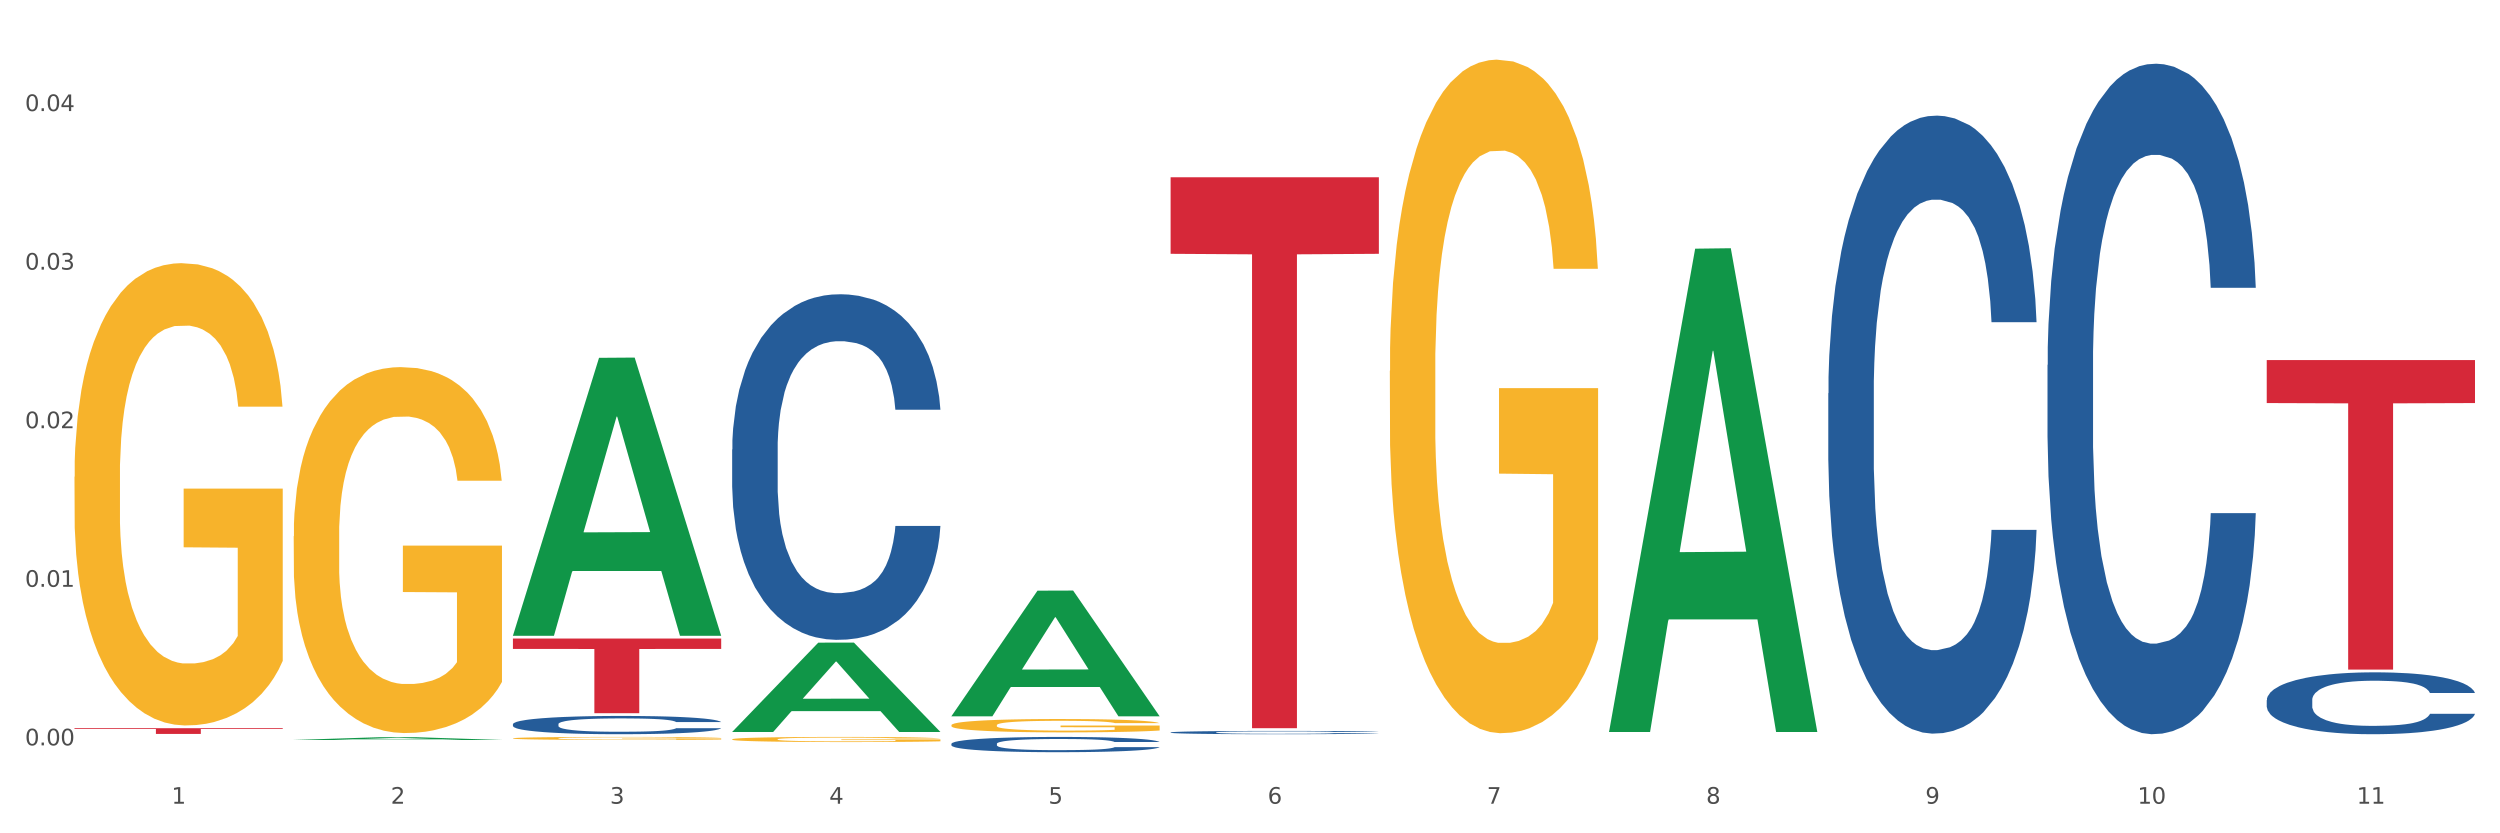 <?xml version="1.0" encoding="utf-8" standalone="no"?>
<!DOCTYPE svg PUBLIC "-//W3C//DTD SVG 1.1//EN"
  "http://www.w3.org/Graphics/SVG/1.1/DTD/svg11.dtd">
<svg xmlns:xlink="http://www.w3.org/1999/xlink" width="1080pt" height="360pt" viewBox="0 0 1080 360" xmlns="http://www.w3.org/2000/svg" version="1.1">
 <rect x="0" y="0" width="1080" height="360" fill="#333333" stroke="none"/>
 <defs>
  <style type="text/css">*{stroke-linejoin: round; stroke-linecap: butt}</style>
 </defs>
 <g id="figure_1">
  <g id="patch_1">
   <path d="M 0 360 
L 1080 360 
L 1080 0 
L 0 0 
z
" style="fill: #ffffff; stroke: #ffffff; stroke-linejoin: miter"/>
  </g>
  <g id="axes_1">
   <g id="matplotlib.axis_1">
    <g id="xtick_1">
     <g id="text_1">
      <!-- 1 -->
      <g style="fill: #4d4d4d" transform="translate(74.106 347.204) scale(0.096 -0.096)">
       <defs>
        <path id="DejaVuSans-31" d="M 794 531 
L 1825 531 
L 1825 4091 
L 703 3866 
L 703 4441 
L 1819 4666 
L 2450 4666 
L 2450 531 
L 3481 531 
L 3481 0 
L 794 0 
L 794 531 
z
" transform="scale(0.016)"/>
       </defs>
       <use xlink:href="#DejaVuSans-31"/>
      </g>
     </g>
    </g>
    <g id="xtick_2">
     <g id="text_2">
      <!-- 2 -->
      <g style="fill: #4d4d4d" transform="translate(168.812 347.204) scale(0.096 -0.096)">
       <defs>
        <path id="DejaVuSans-32" d="M 1228 531 
L 3431 531 
L 3431 0 
L 469 0 
L 469 531 
Q 828 903 1448 1529 
Q 2069 2156 2228 2338 
Q 2531 2678 2651 2914 
Q 2772 3150 2772 3378 
Q 2772 3750 2511 3984 
Q 2250 4219 1831 4219 
Q 1534 4219 1204 4116 
Q 875 4013 500 3803 
L 500 4441 
Q 881 4594 1212 4672 
Q 1544 4750 1819 4750 
Q 2544 4750 2975 4387 
Q 3406 4025 3406 3419 
Q 3406 3131 3298 2873 
Q 3191 2616 2906 2266 
Q 2828 2175 2409 1742 
Q 1991 1309 1228 531 
z
" transform="scale(0.016)"/>
       </defs>
       <use xlink:href="#DejaVuSans-32"/>
      </g>
     </g>
    </g>
    <g id="xtick_3">
     <g id="text_3">
      <!-- 3 -->
      <g style="fill: #4d4d4d" transform="translate(263.517 347.204) scale(0.096 -0.096)">
       <defs>
        <path id="DejaVuSans-33" d="M 2597 2516 
Q 3050 2419 3304 2112 
Q 3559 1806 3559 1356 
Q 3559 666 3084 287 
Q 2609 -91 1734 -91 
Q 1441 -91 1130 -33 
Q 819 25 488 141 
L 488 750 
Q 750 597 1062 519 
Q 1375 441 1716 441 
Q 2309 441 2620 675 
Q 2931 909 2931 1356 
Q 2931 1769 2642 2001 
Q 2353 2234 1838 2234 
L 1294 2234 
L 1294 2753 
L 1863 2753 
Q 2328 2753 2575 2939 
Q 2822 3125 2822 3475 
Q 2822 3834 2567 4026 
Q 2313 4219 1838 4219 
Q 1578 4219 1281 4162 
Q 984 4106 628 3988 
L 628 4550 
Q 988 4650 1302 4700 
Q 1616 4750 1894 4750 
Q 2613 4750 3031 4423 
Q 3450 4097 3450 3541 
Q 3450 3153 3228 2886 
Q 3006 2619 2597 2516 
z
" transform="scale(0.016)"/>
       </defs>
       <use xlink:href="#DejaVuSans-33"/>
      </g>
     </g>
    </g>
    <g id="xtick_4">
     <g id="text_4">
      <!-- 4 -->
      <g style="fill: #4d4d4d" transform="translate(358.223 347.204) scale(0.096 -0.096)">
       <defs>
        <path id="DejaVuSans-34" d="M 2419 4116 
L 825 1625 
L 2419 1625 
L 2419 4116 
z
M 2253 4666 
L 3047 4666 
L 3047 1625 
L 3713 1625 
L 3713 1100 
L 3047 1100 
L 3047 0 
L 2419 0 
L 2419 1100 
L 313 1100 
L 313 1709 
L 2253 4666 
z
" transform="scale(0.016)"/>
       </defs>
       <use xlink:href="#DejaVuSans-34"/>
      </g>
     </g>
    </g>
    <g id="xtick_5">
     <g id="text_5">
      <!-- 5 -->
      <g style="fill: #4d4d4d" transform="translate(452.928 347.204) scale(0.096 -0.096)">
       <defs>
        <path id="DejaVuSans-35" d="M 691 4666 
L 3169 4666 
L 3169 4134 
L 1269 4134 
L 1269 2991 
Q 1406 3038 1543 3061 
Q 1681 3084 1819 3084 
Q 2600 3084 3056 2656 
Q 3513 2228 3513 1497 
Q 3513 744 3044 326 
Q 2575 -91 1722 -91 
Q 1428 -91 1123 -41 
Q 819 9 494 109 
L 494 744 
Q 775 591 1075 516 
Q 1375 441 1709 441 
Q 2250 441 2565 725 
Q 2881 1009 2881 1497 
Q 2881 1984 2565 2268 
Q 2250 2553 1709 2553 
Q 1456 2553 1204 2497 
Q 953 2441 691 2322 
L 691 4666 
z
" transform="scale(0.016)"/>
       </defs>
       <use xlink:href="#DejaVuSans-35"/>
      </g>
     </g>
    </g>
    <g id="xtick_6">
     <g id="text_6">
      <!-- 6 -->
      <g style="fill: #4d4d4d" transform="translate(547.634 347.204) scale(0.096 -0.096)">
       <defs>
        <path id="DejaVuSans-36" d="M 2113 2584 
Q 1688 2584 1439 2293 
Q 1191 2003 1191 1497 
Q 1191 994 1439 701 
Q 1688 409 2113 409 
Q 2538 409 2786 701 
Q 3034 994 3034 1497 
Q 3034 2003 2786 2293 
Q 2538 2584 2113 2584 
z
M 3366 4563 
L 3366 3988 
Q 3128 4100 2886 4159 
Q 2644 4219 2406 4219 
Q 1781 4219 1451 3797 
Q 1122 3375 1075 2522 
Q 1259 2794 1537 2939 
Q 1816 3084 2150 3084 
Q 2853 3084 3261 2657 
Q 3669 2231 3669 1497 
Q 3669 778 3244 343 
Q 2819 -91 2113 -91 
Q 1303 -91 875 529 
Q 447 1150 447 2328 
Q 447 3434 972 4092 
Q 1497 4750 2381 4750 
Q 2619 4750 2861 4703 
Q 3103 4656 3366 4563 
z
" transform="scale(0.016)"/>
       </defs>
       <use xlink:href="#DejaVuSans-36"/>
      </g>
     </g>
    </g>
    <g id="xtick_7">
     <g id="text_7">
      <!-- 7 -->
      <g style="fill: #4d4d4d" transform="translate(642.339 347.204) scale(0.096 -0.096)">
       <defs>
        <path id="DejaVuSans-37" d="M 525 4666 
L 3525 4666 
L 3525 4397 
L 1831 0 
L 1172 0 
L 2766 4134 
L 525 4134 
L 525 4666 
z
" transform="scale(0.016)"/>
       </defs>
       <use xlink:href="#DejaVuSans-37"/>
      </g>
     </g>
    </g>
    <g id="xtick_8">
     <g id="text_8">
      <!-- 8 -->
      <g style="fill: #4d4d4d" transform="translate(737.044 347.204) scale(0.096 -0.096)">
       <defs>
        <path id="DejaVuSans-38" d="M 2034 2216 
Q 1584 2216 1326 1975 
Q 1069 1734 1069 1313 
Q 1069 891 1326 650 
Q 1584 409 2034 409 
Q 2484 409 2743 651 
Q 3003 894 3003 1313 
Q 3003 1734 2745 1975 
Q 2488 2216 2034 2216 
z
M 1403 2484 
Q 997 2584 770 2862 
Q 544 3141 544 3541 
Q 544 4100 942 4425 
Q 1341 4750 2034 4750 
Q 2731 4750 3128 4425 
Q 3525 4100 3525 3541 
Q 3525 3141 3298 2862 
Q 3072 2584 2669 2484 
Q 3125 2378 3379 2068 
Q 3634 1759 3634 1313 
Q 3634 634 3220 271 
Q 2806 -91 2034 -91 
Q 1263 -91 848 271 
Q 434 634 434 1313 
Q 434 1759 690 2068 
Q 947 2378 1403 2484 
z
M 1172 3481 
Q 1172 3119 1398 2916 
Q 1625 2713 2034 2713 
Q 2441 2713 2670 2916 
Q 2900 3119 2900 3481 
Q 2900 3844 2670 4047 
Q 2441 4250 2034 4250 
Q 1625 4250 1398 4047 
Q 1172 3844 1172 3481 
z
" transform="scale(0.016)"/>
       </defs>
       <use xlink:href="#DejaVuSans-38"/>
      </g>
     </g>
    </g>
    <g id="xtick_9">
     <g id="text_9">
      <!-- 9 -->
      <g style="fill: #4d4d4d" transform="translate(831.75 347.204) scale(0.096 -0.096)">
       <defs>
        <path id="DejaVuSans-39" d="M 703 97 
L 703 672 
Q 941 559 1184 500 
Q 1428 441 1663 441 
Q 2288 441 2617 861 
Q 2947 1281 2994 2138 
Q 2813 1869 2534 1725 
Q 2256 1581 1919 1581 
Q 1219 1581 811 2004 
Q 403 2428 403 3163 
Q 403 3881 828 4315 
Q 1253 4750 1959 4750 
Q 2769 4750 3195 4129 
Q 3622 3509 3622 2328 
Q 3622 1225 3098 567 
Q 2575 -91 1691 -91 
Q 1453 -91 1209 -44 
Q 966 3 703 97 
z
M 1959 2075 
Q 2384 2075 2632 2365 
Q 2881 2656 2881 3163 
Q 2881 3666 2632 3958 
Q 2384 4250 1959 4250 
Q 1534 4250 1286 3958 
Q 1038 3666 1038 3163 
Q 1038 2656 1286 2365 
Q 1534 2075 1959 2075 
z
" transform="scale(0.016)"/>
       </defs>
       <use xlink:href="#DejaVuSans-39"/>
      </g>
     </g>
    </g>
    <g id="xtick_10">
     <g id="text_10">
      <!-- 10 -->
      <g style="fill: #4d4d4d" transform="translate(923.401 347.204) scale(0.096 -0.096)">
       <defs>
        <path id="DejaVuSans-30" d="M 2034 4250 
Q 1547 4250 1301 3770 
Q 1056 3291 1056 2328 
Q 1056 1369 1301 889 
Q 1547 409 2034 409 
Q 2525 409 2770 889 
Q 3016 1369 3016 2328 
Q 3016 3291 2770 3770 
Q 2525 4250 2034 4250 
z
M 2034 4750 
Q 2819 4750 3233 4129 
Q 3647 3509 3647 2328 
Q 3647 1150 3233 529 
Q 2819 -91 2034 -91 
Q 1250 -91 836 529 
Q 422 1150 422 2328 
Q 422 3509 836 4129 
Q 1250 4750 2034 4750 
z
" transform="scale(0.016)"/>
       </defs>
       <use xlink:href="#DejaVuSans-31"/>
       <use xlink:href="#DejaVuSans-30" transform="translate(63.623 0)"/>
      </g>
     </g>
    </g>
    <g id="xtick_11">
     <g id="text_11">
      <!-- 11 -->
      <g style="fill: #4d4d4d" transform="translate(1018.107 347.204) scale(0.096 -0.096)">
       <use xlink:href="#DejaVuSans-31"/>
       <use xlink:href="#DejaVuSans-31" transform="translate(63.623 0)"/>
      </g>
     </g>
    </g>
    <g id="xtick_12"/>
    <g id="xtick_13"/>
    <g id="xtick_14"/>
    <g id="xtick_15"/>
    <g id="xtick_16"/>
    <g id="xtick_17"/>
    <g id="xtick_18"/>
    <g id="xtick_19"/>
    <g id="xtick_20"/>
    <g id="xtick_21"/>
   </g>
   <g id="matplotlib.axis_2">
    <g id="ytick_1">
     <g id="text_12">
      <!-- 0.00 -->
      <g style="fill: #4d4d4d" transform="translate(10.8 322) scale(0.096 -0.096)">
       <defs>
        <path id="DejaVuSans-2e" d="M 684 794 
L 1344 794 
L 1344 0 
L 684 0 
L 684 794 
z
" transform="scale(0.016)"/>
       </defs>
       <use xlink:href="#DejaVuSans-30"/>
       <use xlink:href="#DejaVuSans-2e" transform="translate(63.623 0)"/>
       <use xlink:href="#DejaVuSans-30" transform="translate(95.41 0)"/>
       <use xlink:href="#DejaVuSans-30" transform="translate(159.033 0)"/>
      </g>
     </g>
    </g>
    <g id="ytick_2">
     <g id="text_13">
      <!-- 0.01 -->
      <g style="fill: #4d4d4d" transform="translate(10.8 253.496) scale(0.096 -0.096)">
       <use xlink:href="#DejaVuSans-30"/>
       <use xlink:href="#DejaVuSans-2e" transform="translate(63.623 0)"/>
       <use xlink:href="#DejaVuSans-30" transform="translate(95.41 0)"/>
       <use xlink:href="#DejaVuSans-31" transform="translate(159.033 0)"/>
      </g>
     </g>
    </g>
    <g id="ytick_3">
     <g id="text_14">
      <!-- 0.02 -->
      <g style="fill: #4d4d4d" transform="translate(10.8 184.991) scale(0.096 -0.096)">
       <use xlink:href="#DejaVuSans-30"/>
       <use xlink:href="#DejaVuSans-2e" transform="translate(63.623 0)"/>
       <use xlink:href="#DejaVuSans-30" transform="translate(95.41 0)"/>
       <use xlink:href="#DejaVuSans-32" transform="translate(159.033 0)"/>
      </g>
     </g>
    </g>
    <g id="ytick_4">
     <g id="text_15">
      <!-- 0.03 -->
      <g style="fill: #4d4d4d" transform="translate(10.8 116.487) scale(0.096 -0.096)">
       <use xlink:href="#DejaVuSans-30"/>
       <use xlink:href="#DejaVuSans-2e" transform="translate(63.623 0)"/>
       <use xlink:href="#DejaVuSans-30" transform="translate(95.41 0)"/>
       <use xlink:href="#DejaVuSans-33" transform="translate(159.033 0)"/>
      </g>
     </g>
    </g>
    <g id="ytick_5">
     <g id="text_16">
      <!-- 0.04 -->
      <g style="fill: #4d4d4d" transform="translate(10.8 47.982) scale(0.096 -0.096)">
       <use xlink:href="#DejaVuSans-30"/>
       <use xlink:href="#DejaVuSans-2e" transform="translate(63.623 0)"/>
       <use xlink:href="#DejaVuSans-30" transform="translate(95.41 0)"/>
       <use xlink:href="#DejaVuSans-34" transform="translate(159.033 0)"/>
      </g>
     </g>
    </g>
    <g id="ytick_6"/>
    <g id="ytick_7"/>
    <g id="ytick_8"/>
    <g id="ytick_9"/>
   </g>
   <g id="PolyCollection_1">
    <path d="M 126.88 319.664 
L 126.973 319.663 
L 164.074 318.463 
L 179.471 318.462 
L 216.851 319.666 
L 199.042 319.666 
L 190.973 319.386 
L 152.666 319.386 
L 152.387 319.39 
L 144.596 319.666 
L 126.88 319.666 
L 126.88 319.664 
L 157.489 319.219 
L 186.15 319.217 
L 171.958 318.719 
L 171.773 318.717 
L 171.587 318.72 
L 157.396 319.217 
L 157.489 319.219 
L 126.88 319.664 
z
" clip-path="url(#p68c0144bf8)" style="fill: #109648"/>
    <path d="M 221.586 275.844 
L 311.556 275.844 
L 311.556 280.329 
L 276.165 280.359 
L 276.165 308.114 
L 256.764 308.114 
L 256.764 280.359 
L 221.586 280.329 
L 221.586 275.875 
L 221.586 275.844 
z
" clip-path="url(#p68c0144bf8)" style="fill: #d62839"/>
    <path d="M 32.175 314.573 
L 122.145 314.573 
L 122.145 314.919 
L 86.754 314.921 
L 86.754 317.063 
L 67.353 317.063 
L 67.353 314.921 
L 32.175 314.919 
L 32.175 314.575 
L 32.175 314.573 
z
" clip-path="url(#p68c0144bf8)" style="fill: #d62839"/>
    <path d="M 221.586 312.833 
L 221.692 312.826 
L 221.692 312.624 
L 222.011 312.35 
L 223.181 311.845 
L 224.67 311.463 
L 227.222 311.016 
L 228.605 310.828 
L 230.413 310.619 
L 234.135 310.28 
L 238.389 309.992 
L 241.367 309.833 
L 243.6 309.732 
L 248.598 309.552 
L 251.47 309.472 
L 254.447 309.407 
L 257 309.364 
L 261.254 309.314 
L 264.657 309.292 
L 268.592 309.285 
L 271.888 309.292 
L 276.249 309.321 
L 282.63 309.407 
L 285.076 309.458 
L 288.372 309.544 
L 291.775 309.66 
L 294.541 309.775 
L 297.731 309.941 
L 301.028 310.157 
L 304.218 310.431 
L 306.451 310.684 
L 308.259 310.951 
L 309.855 311.275 
L 311.024 311.629 
L 311.556 311.924 
L 292.095 311.924 
L 291.563 311.658 
L 290.499 311.369 
L 289.436 311.174 
L 288.266 311.016 
L 286.458 310.835 
L 284.863 310.72 
L 282.204 310.583 
L 279.758 310.496 
L 277.738 310.446 
L 275.292 310.403 
L 270.081 310.359 
L 266.358 310.359 
L 264.019 310.374 
L 261.147 310.41 
L 258.701 310.46 
L 255.83 310.547 
L 253.597 310.641 
L 251.363 310.763 
L 250.087 310.85 
L 248.173 311.008 
L 246.897 311.138 
L 245.195 311.362 
L 244.238 311.521 
L 242.536 311.932 
L 241.792 312.235 
L 241.473 312.444 
L 241.26 312.675 
L 241.26 313.8 
L 241.898 314.305 
L 242.43 314.521 
L 243.281 314.766 
L 244.876 315.084 
L 247.216 315.394 
L 249.662 315.617 
L 251.682 315.754 
L 253.597 315.855 
L 255.511 315.935 
L 257.851 316.007 
L 259.765 316.05 
L 262.636 316.093 
L 266.039 316.115 
L 268.698 316.115 
L 274.122 316.079 
L 276.568 316.043 
L 278.907 315.992 
L 281.46 315.913 
L 283.48 315.826 
L 284.65 315.761 
L 286.564 315.624 
L 288.053 315.48 
L 289.329 315.314 
L 290.18 315.17 
L 291.137 314.954 
L 291.882 314.708 
L 292.095 314.579 
L 311.556 314.579 
L 311.131 314.838 
L 310.386 315.091 
L 308.897 315.43 
L 307.728 315.624 
L 305.92 315.862 
L 304.005 316.064 
L 301.347 316.288 
L 298.901 316.454 
L 296.348 316.598 
L 293.583 316.728 
L 288.585 316.908 
L 286.777 316.959 
L 282.949 317.045 
L 279.971 317.096 
L 275.611 317.146 
L 271.144 317.175 
L 266.465 317.182 
L 262.317 317.168 
L 257.744 317.125 
L 254.873 317.081 
L 251.682 317.016 
L 247.96 316.915 
L 244.451 316.793 
L 241.154 316.649 
L 238.07 316.483 
L 235.198 316.295 
L 231.476 315.985 
L 228.711 315.682 
L 226.691 315.401 
L 225.308 315.163 
L 223.926 314.86 
L 223.181 314.651 
L 222.011 314.146 
L 221.586 313.677 
L 221.586 312.833 
z
" clip-path="url(#p68c0144bf8)" style="fill: #255c99"/>
    <path d="M 316.291 194.198 
L 316.398 194.062 
L 316.398 190.244 
L 316.717 185.062 
L 317.887 175.518 
L 319.376 168.291 
L 321.928 159.837 
L 323.31 156.292 
L 325.118 152.338 
L 328.84 145.93 
L 333.094 140.475 
L 336.072 137.476 
L 338.305 135.567 
L 343.304 132.158 
L 346.175 130.658 
L 349.153 129.431 
L 351.705 128.613 
L 355.959 127.658 
L 359.362 127.249 
L 363.297 127.113 
L 366.594 127.249 
L 370.954 127.795 
L 377.335 129.431 
L 379.781 130.385 
L 383.078 132.022 
L 386.481 134.203 
L 389.246 136.385 
L 392.436 139.521 
L 395.733 143.612 
L 398.924 148.793 
L 401.157 153.565 
L 402.965 158.61 
L 404.56 164.746 
L 405.73 171.427 
L 406.262 177.018 
L 386.8 177.018 
L 386.268 171.973 
L 385.205 166.519 
L 384.141 162.837 
L 382.971 159.837 
L 381.164 156.429 
L 379.568 154.247 
L 376.91 151.656 
L 374.464 150.02 
L 372.443 149.066 
L 369.997 148.248 
L 364.786 147.429 
L 361.064 147.429 
L 358.724 147.702 
L 355.853 148.384 
L 353.407 149.338 
L 350.535 150.975 
L 348.302 152.747 
L 346.069 155.065 
L 344.793 156.701 
L 342.878 159.701 
L 341.602 162.155 
L 339.901 166.382 
L 338.944 169.382 
L 337.242 177.154 
L 336.498 182.881 
L 336.178 186.835 
L 335.966 191.198 
L 335.966 212.469 
L 336.604 222.014 
L 337.136 226.104 
L 337.986 230.74 
L 339.582 236.739 
L 341.921 242.603 
L 344.367 246.829 
L 346.388 249.42 
L 348.302 251.329 
L 350.216 252.829 
L 352.556 254.192 
L 354.47 255.011 
L 357.342 255.829 
L 360.745 256.238 
L 363.403 256.238 
L 368.827 255.556 
L 371.273 254.874 
L 373.613 253.92 
L 376.165 252.42 
L 378.186 250.784 
L 379.356 249.556 
L 381.27 246.966 
L 382.759 244.239 
L 384.035 241.103 
L 384.886 238.376 
L 385.843 234.285 
L 386.587 229.649 
L 386.8 227.195 
L 406.262 227.195 
L 405.836 232.103 
L 405.092 236.876 
L 403.603 243.284 
L 402.433 246.966 
L 400.625 251.465 
L 398.711 255.283 
L 396.052 259.51 
L 393.606 262.646 
L 391.054 265.373 
L 388.289 267.828 
L 383.291 271.236 
L 381.483 272.191 
L 377.654 273.827 
L 374.676 274.781 
L 370.316 275.736 
L 365.849 276.281 
L 361.17 276.418 
L 357.023 276.145 
L 352.45 275.327 
L 349.578 274.509 
L 346.388 273.282 
L 342.666 271.373 
L 339.156 269.055 
L 335.859 266.328 
L 332.775 263.192 
L 329.904 259.646 
L 326.182 253.783 
L 323.417 248.057 
L 321.396 242.739 
L 320.014 238.239 
L 318.631 232.513 
L 317.887 228.558 
L 316.717 219.014 
L 316.291 210.151 
L 316.291 194.198 
z
" clip-path="url(#p68c0144bf8)" style="fill: #255c99"/>
    <path d="M 410.997 321.317 
L 411.103 321.311 
L 411.103 321.142 
L 411.422 320.913 
L 412.592 320.491 
L 414.081 320.172 
L 416.633 319.799 
L 418.016 319.642 
L 419.824 319.467 
L 423.546 319.184 
L 427.8 318.943 
L 430.778 318.811 
L 433.011 318.726 
L 438.009 318.576 
L 440.881 318.509 
L 443.858 318.455 
L 446.411 318.419 
L 450.665 318.377 
L 454.068 318.359 
L 458.003 318.353 
L 461.299 318.359 
L 465.66 318.383 
L 472.041 318.455 
L 474.487 318.497 
L 477.783 318.57 
L 481.186 318.666 
L 483.951 318.762 
L 487.142 318.901 
L 490.439 319.082 
L 493.629 319.311 
L 495.862 319.521 
L 497.67 319.744 
L 499.266 320.015 
L 500.435 320.311 
L 500.967 320.558 
L 481.505 320.558 
L 480.974 320.335 
L 479.91 320.094 
L 478.847 319.931 
L 477.677 319.799 
L 475.869 319.648 
L 474.274 319.552 
L 471.615 319.437 
L 469.169 319.365 
L 467.149 319.323 
L 464.703 319.286 
L 459.491 319.25 
L 455.769 319.25 
L 453.43 319.262 
L 450.558 319.293 
L 448.112 319.335 
L 445.241 319.407 
L 443.008 319.485 
L 440.774 319.588 
L 439.498 319.66 
L 437.584 319.793 
L 436.308 319.901 
L 434.606 320.088 
L 433.649 320.22 
L 431.947 320.564 
L 431.203 320.817 
L 430.884 320.991 
L 430.671 321.184 
L 430.671 322.124 
L 431.309 322.546 
L 431.841 322.726 
L 432.692 322.931 
L 434.287 323.196 
L 436.627 323.455 
L 439.073 323.642 
L 441.093 323.757 
L 443.008 323.841 
L 444.922 323.907 
L 447.262 323.968 
L 449.176 324.004 
L 452.047 324.04 
L 455.45 324.058 
L 458.109 324.058 
L 463.533 324.028 
L 465.979 323.998 
L 468.318 323.955 
L 470.871 323.889 
L 472.891 323.817 
L 474.061 323.763 
L 475.975 323.648 
L 477.464 323.528 
L 478.74 323.389 
L 479.591 323.269 
L 480.548 323.088 
L 481.293 322.883 
L 481.505 322.775 
L 500.967 322.775 
L 500.542 322.992 
L 499.797 323.202 
L 498.308 323.486 
L 497.139 323.648 
L 495.331 323.847 
L 493.416 324.016 
L 490.758 324.202 
L 488.312 324.341 
L 485.759 324.462 
L 482.994 324.57 
L 477.996 324.721 
L 476.188 324.763 
L 472.36 324.835 
L 469.382 324.877 
L 465.022 324.919 
L 460.555 324.943 
L 455.876 324.95 
L 451.728 324.937 
L 447.155 324.901 
L 444.284 324.865 
L 441.093 324.811 
L 437.371 324.727 
L 433.862 324.624 
L 430.565 324.504 
L 427.481 324.365 
L 424.609 324.208 
L 420.887 323.949 
L 418.122 323.696 
L 416.102 323.461 
L 414.719 323.263 
L 413.337 323.01 
L 412.592 322.835 
L 411.422 322.413 
L 410.997 322.022 
L 410.997 321.317 
z
" clip-path="url(#p68c0144bf8)" style="fill: #255c99"/>
    <path d="M 32.175 205.971 
L 32.281 205.788 
L 32.281 199.222 
L 32.494 193.568 
L 33.556 179.888 
L 35.149 168.579 
L 36.318 162.56 
L 37.486 157.636 
L 38.867 152.711 
L 40.567 147.604 
L 43.647 140.126 
L 45.559 136.295 
L 47.896 132.282 
L 52.145 126.446 
L 55.225 123.163 
L 58.412 120.427 
L 63.617 117.144 
L 67.016 115.684 
L 70.627 114.59 
L 74.983 113.86 
L 78.275 113.678 
L 85.499 114.225 
L 91.659 115.867 
L 94.634 117.144 
L 98.458 119.332 
L 100.476 120.791 
L 103.769 123.71 
L 107.168 127.54 
L 109.505 130.823 
L 113.01 137.025 
L 115.666 143.226 
L 118.109 150.887 
L 119.383 156.176 
L 120.339 161.101 
L 121.189 166.755 
L 122.039 175.693 
L 102.919 175.693 
L 102.175 169.309 
L 101.007 163.29 
L 99.307 157.453 
L 97.82 153.805 
L 95.271 149.245 
L 92.934 146.327 
L 90.491 144.138 
L 87.517 142.314 
L 85.18 141.402 
L 81.887 140.673 
L 75.407 140.855 
L 71.052 142.314 
L 68.078 144.138 
L 66.166 145.78 
L 64.467 147.604 
L 62.555 150.157 
L 60.324 153.988 
L 58.731 157.453 
L 57.137 161.831 
L 55.863 166.208 
L 54.694 171.315 
L 53.738 176.787 
L 52.995 182.442 
L 52.357 189.373 
L 51.826 200.864 
L 51.826 225.852 
L 52.039 231.506 
L 52.57 238.985 
L 53.207 244.639 
L 54.269 251.388 
L 55.225 255.948 
L 57.031 262.514 
L 59.049 267.986 
L 60.643 271.451 
L 62.236 274.37 
L 64.998 278.382 
L 68.078 281.666 
L 70.734 283.672 
L 74.345 285.496 
L 76.788 286.225 
L 78.913 286.59 
L 84.118 286.59 
L 87.835 286.043 
L 91.978 284.766 
L 95.165 283.125 
L 97.82 281.118 
L 100.795 277.835 
L 102.707 274.734 
L 102.707 236.614 
L 79.338 236.431 
L 79.338 211.078 
L 122.145 211.078 
L 122.145 285.496 
L 120.339 289.326 
L 118.321 292.792 
L 116.197 295.893 
L 113.01 299.723 
L 109.186 303.371 
L 105.787 305.924 
L 102.175 308.113 
L 97.927 310.119 
L 92.403 311.943 
L 89.004 312.673 
L 84.755 313.22 
L 79.763 313.403 
L 75.407 313.038 
L 71.159 312.126 
L 66.697 310.484 
L 62.342 308.113 
L 59.049 305.742 
L 55.756 302.824 
L 52.251 298.993 
L 49.489 295.345 
L 47.365 292.062 
L 45.028 287.867 
L 42.479 282.395 
L 40.567 277.47 
L 38.867 272.363 
L 37.061 265.797 
L 35.787 260.143 
L 34.512 253.029 
L 33.768 247.74 
L 32.919 239.532 
L 32.281 228.041 
L 32.175 205.971 
z
" clip-path="url(#p68c0144bf8)" style="fill: #f7b32b"/>
    <path d="M 505.702 76.569 
L 595.673 76.569 
L 595.673 109.646 
L 560.281 109.869 
L 560.281 314.586 
L 540.88 314.586 
L 540.88 109.869 
L 505.702 109.646 
L 505.702 76.792 
L 505.702 76.569 
z
" clip-path="url(#p68c0144bf8)" style="fill: #d62839"/>
    <path d="M 789.819 169.907 
L 789.925 169.663 
L 789.925 162.836 
L 790.244 153.571 
L 791.414 136.503 
L 792.903 123.581 
L 795.455 108.464 
L 796.838 102.124 
L 798.646 95.053 
L 802.368 83.593 
L 806.622 73.84 
L 809.6 68.476 
L 811.833 65.063 
L 816.831 58.967 
L 819.703 56.285 
L 822.68 54.091 
L 825.233 52.628 
L 829.487 50.921 
L 832.89 50.19 
L 836.825 49.946 
L 840.121 50.19 
L 844.482 51.165 
L 850.862 54.091 
L 853.308 55.797 
L 856.605 58.723 
L 860.008 62.625 
L 862.773 66.526 
L 865.964 72.134 
L 869.261 79.448 
L 872.451 88.714 
L 874.684 97.248 
L 876.492 106.269 
L 878.087 117.241 
L 879.257 129.189 
L 879.789 139.185 
L 860.327 139.185 
L 859.796 130.164 
L 858.732 120.411 
L 857.669 113.828 
L 856.499 108.464 
L 854.691 102.368 
L 853.096 98.467 
L 850.437 93.834 
L 847.991 90.908 
L 845.97 89.201 
L 843.524 87.738 
L 838.313 86.276 
L 834.591 86.276 
L 832.252 86.763 
L 829.38 87.982 
L 826.934 89.689 
L 824.063 92.615 
L 821.83 95.785 
L 819.596 99.93 
L 818.32 102.856 
L 816.406 108.22 
L 815.13 112.609 
L 813.428 120.167 
L 812.471 125.531 
L 810.769 139.429 
L 810.025 149.67 
L 809.706 156.741 
L 809.493 164.543 
L 809.493 202.58 
L 810.131 219.648 
L 810.663 226.962 
L 811.514 235.252 
L 813.109 245.981 
L 815.449 256.465 
L 817.895 264.024 
L 819.915 268.656 
L 821.83 272.07 
L 823.744 274.752 
L 826.083 277.19 
L 827.998 278.653 
L 830.869 280.116 
L 834.272 280.847 
L 836.931 280.847 
L 842.355 279.628 
L 844.801 278.409 
L 847.14 276.702 
L 849.693 274.02 
L 851.713 271.094 
L 852.883 268.9 
L 854.797 264.267 
L 856.286 259.391 
L 857.562 253.783 
L 858.413 248.906 
L 859.37 241.592 
L 860.115 233.302 
L 860.327 228.913 
L 879.789 228.913 
L 879.364 237.691 
L 878.619 246.224 
L 877.13 257.684 
L 875.961 264.267 
L 874.153 272.314 
L 872.238 279.141 
L 869.58 286.699 
L 867.134 292.307 
L 864.581 297.184 
L 861.816 301.573 
L 856.818 307.668 
L 855.01 309.375 
L 851.181 312.301 
L 848.204 314.008 
L 843.843 315.714 
L 839.377 316.69 
L 834.698 316.933 
L 830.55 316.446 
L 825.977 314.983 
L 823.106 313.52 
L 819.915 311.325 
L 816.193 307.912 
L 812.684 303.767 
L 809.387 298.89 
L 806.303 293.282 
L 803.431 286.943 
L 799.709 276.459 
L 796.944 266.218 
L 794.924 256.709 
L 793.541 248.663 
L 792.158 238.422 
L 791.414 231.351 
L 790.244 214.283 
L 789.819 198.435 
L 789.819 169.907 
z
" clip-path="url(#p68c0144bf8)" style="fill: #255c99"/>
    <path d="M 979.23 302.459 
L 979.336 302.434 
L 979.336 301.751 
L 979.655 300.823 
L 980.825 299.114 
L 982.314 297.82 
L 984.866 296.306 
L 986.249 295.671 
L 988.057 294.963 
L 991.779 293.815 
L 996.033 292.839 
L 999.01 292.301 
L 1001.244 291.96 
L 1006.242 291.349 
L 1009.114 291.081 
L 1012.091 290.861 
L 1014.644 290.714 
L 1018.898 290.543 
L 1022.301 290.47 
L 1026.236 290.446 
L 1029.532 290.47 
L 1033.893 290.568 
L 1040.273 290.861 
L 1042.719 291.032 
L 1046.016 291.325 
L 1049.419 291.715 
L 1052.184 292.106 
L 1055.375 292.668 
L 1058.672 293.4 
L 1061.862 294.328 
L 1064.095 295.183 
L 1065.903 296.086 
L 1067.498 297.185 
L 1068.668 298.381 
L 1069.2 299.382 
L 1049.738 299.382 
L 1049.207 298.479 
L 1048.143 297.502 
L 1047.08 296.843 
L 1045.91 296.306 
L 1044.102 295.695 
L 1042.507 295.305 
L 1039.848 294.841 
L 1037.402 294.548 
L 1035.381 294.377 
L 1032.935 294.23 
L 1027.724 294.084 
L 1024.002 294.084 
L 1021.663 294.133 
L 1018.791 294.255 
L 1016.345 294.426 
L 1013.474 294.719 
L 1011.24 295.036 
L 1009.007 295.451 
L 1007.731 295.744 
L 1005.817 296.281 
L 1004.541 296.721 
L 1002.839 297.478 
L 1001.882 298.015 
L 1000.18 299.407 
L 999.436 300.432 
L 999.117 301.14 
L 998.904 301.922 
L 998.904 305.731 
L 999.542 307.44 
L 1000.074 308.172 
L 1000.925 309.003 
L 1002.52 310.077 
L 1004.86 311.127 
L 1007.306 311.884 
L 1009.326 312.348 
L 1011.24 312.69 
L 1013.155 312.958 
L 1015.494 313.202 
L 1017.409 313.349 
L 1020.28 313.495 
L 1023.683 313.569 
L 1026.342 313.569 
L 1031.766 313.447 
L 1034.212 313.324 
L 1036.551 313.154 
L 1039.104 312.885 
L 1041.124 312.592 
L 1042.294 312.372 
L 1044.208 311.908 
L 1045.697 311.42 
L 1046.973 310.858 
L 1047.824 310.37 
L 1048.781 309.637 
L 1049.526 308.807 
L 1049.738 308.368 
L 1069.2 308.368 
L 1068.775 309.247 
L 1068.03 310.101 
L 1066.541 311.249 
L 1065.371 311.908 
L 1063.564 312.714 
L 1061.649 313.398 
L 1058.991 314.155 
L 1056.545 314.716 
L 1053.992 315.205 
L 1051.227 315.644 
L 1046.229 316.254 
L 1044.421 316.425 
L 1040.592 316.718 
L 1037.615 316.889 
L 1033.254 317.06 
L 1028.788 317.158 
L 1024.109 317.182 
L 1019.961 317.133 
L 1015.388 316.987 
L 1012.517 316.84 
L 1009.326 316.621 
L 1005.604 316.279 
L 1002.095 315.864 
L 998.798 315.375 
L 995.714 314.814 
L 992.842 314.179 
L 989.12 313.129 
L 986.355 312.104 
L 984.334 311.151 
L 982.952 310.346 
L 981.569 309.32 
L 980.825 308.612 
L 979.655 306.903 
L 979.23 305.316 
L 979.23 302.459 
z
" clip-path="url(#p68c0144bf8)" style="fill: #255c99"/>
    <path d="M 600.408 160.225 
L 600.514 159.959 
L 600.514 150.393 
L 600.727 142.155 
L 601.789 122.224 
L 603.382 105.748 
L 604.551 96.978 
L 605.719 89.803 
L 607.1 82.628 
L 608.799 75.188 
L 611.88 64.292 
L 613.792 58.712 
L 616.129 52.865 
L 620.378 44.361 
L 623.458 39.578 
L 626.645 35.592 
L 631.85 30.809 
L 635.249 28.683 
L 638.86 27.088 
L 643.215 26.025 
L 646.508 25.759 
L 653.731 26.557 
L 659.892 28.948 
L 662.867 30.809 
L 666.691 33.998 
L 668.709 36.123 
L 672.002 40.375 
L 675.401 45.956 
L 677.738 50.739 
L 681.243 59.775 
L 683.899 68.81 
L 686.342 79.971 
L 687.616 87.678 
L 688.572 94.853 
L 689.422 103.091 
L 690.272 116.112 
L 671.152 116.112 
L 670.408 106.811 
L 669.24 98.041 
L 667.54 89.538 
L 666.053 84.223 
L 663.504 77.579 
L 661.167 73.327 
L 658.724 70.139 
L 655.75 67.481 
L 653.413 66.152 
L 650.12 65.089 
L 643.64 65.355 
L 639.285 67.481 
L 636.311 70.139 
L 634.399 72.53 
L 632.699 75.188 
L 630.787 78.908 
L 628.557 84.489 
L 626.963 89.538 
L 625.37 95.916 
L 624.095 102.293 
L 622.927 109.734 
L 621.971 117.706 
L 621.227 125.944 
L 620.59 136.043 
L 620.059 152.784 
L 620.059 189.191 
L 620.271 197.429 
L 620.803 208.325 
L 621.44 216.563 
L 622.502 226.395 
L 623.458 233.039 
L 625.264 242.605 
L 627.282 250.578 
L 628.875 255.627 
L 630.469 259.879 
L 633.231 265.725 
L 636.311 270.508 
L 638.967 273.432 
L 642.578 276.089 
L 645.021 277.152 
L 647.146 277.683 
L 652.351 277.683 
L 656.068 276.886 
L 660.211 275.026 
L 663.398 272.634 
L 666.053 269.711 
L 669.027 264.928 
L 670.939 260.41 
L 670.939 204.87 
L 647.571 204.604 
L 647.571 167.666 
L 690.378 167.666 
L 690.378 276.089 
L 688.572 281.67 
L 686.554 286.719 
L 684.43 291.236 
L 681.243 296.817 
L 677.419 302.132 
L 674.02 305.852 
L 670.408 309.041 
L 666.159 311.964 
L 660.636 314.622 
L 657.237 315.685 
L 652.988 316.482 
L 647.995 316.748 
L 643.64 316.216 
L 639.391 314.887 
L 634.93 312.496 
L 630.575 309.041 
L 627.282 305.586 
L 623.989 301.335 
L 620.484 295.754 
L 617.722 290.439 
L 615.598 285.656 
L 613.261 279.544 
L 610.711 271.571 
L 608.799 264.396 
L 607.1 256.955 
L 605.294 247.389 
L 604.019 239.151 
L 602.745 228.787 
L 602.001 221.08 
L 601.151 209.122 
L 600.514 192.38 
L 600.408 160.225 
z
" clip-path="url(#p68c0144bf8)" style="fill: #f7b32b"/>
    <path d="M 410.997 313.282 
L 411.103 313.277 
L 411.103 313.087 
L 411.316 312.924 
L 412.378 312.529 
L 413.971 312.202 
L 415.14 312.028 
L 416.308 311.885 
L 417.689 311.743 
L 419.388 311.595 
L 422.469 311.379 
L 424.381 311.269 
L 426.718 311.153 
L 430.967 310.984 
L 434.047 310.889 
L 437.234 310.81 
L 442.439 310.715 
L 445.838 310.673 
L 449.449 310.641 
L 453.804 310.62 
L 457.097 310.615 
L 464.32 310.631 
L 470.481 310.678 
L 473.456 310.715 
L 477.28 310.778 
L 479.298 310.821 
L 482.591 310.905 
L 485.99 311.016 
L 488.327 311.11 
L 491.832 311.29 
L 494.488 311.469 
L 496.931 311.69 
L 498.205 311.843 
L 499.161 311.986 
L 500.011 312.149 
L 500.861 312.407 
L 481.741 312.407 
L 480.997 312.223 
L 479.829 312.049 
L 478.129 311.88 
L 476.642 311.775 
L 474.093 311.643 
L 471.756 311.559 
L 469.313 311.495 
L 466.339 311.443 
L 464.002 311.416 
L 460.709 311.395 
L 454.229 311.4 
L 449.874 311.443 
L 446.9 311.495 
L 444.988 311.543 
L 443.288 311.595 
L 441.376 311.669 
L 439.146 311.78 
L 437.552 311.88 
L 435.959 312.007 
L 434.684 312.133 
L 433.516 312.281 
L 432.56 312.439 
L 431.816 312.602 
L 431.179 312.803 
L 430.648 313.135 
L 430.648 313.857 
L 430.86 314.02 
L 431.392 314.237 
L 432.029 314.4 
L 433.091 314.595 
L 434.047 314.727 
L 435.853 314.917 
L 437.871 315.075 
L 439.464 315.175 
L 441.058 315.259 
L 443.82 315.375 
L 446.9 315.47 
L 449.556 315.528 
L 453.167 315.581 
L 455.61 315.602 
L 457.735 315.612 
L 462.94 315.612 
L 466.657 315.597 
L 470.8 315.56 
L 473.987 315.512 
L 476.642 315.454 
L 479.616 315.359 
L 481.528 315.27 
L 481.528 314.168 
L 458.16 314.163 
L 458.16 313.43 
L 500.967 313.43 
L 500.967 315.581 
L 499.161 315.692 
L 497.143 315.792 
L 495.019 315.881 
L 491.832 315.992 
L 488.008 316.097 
L 484.609 316.171 
L 480.997 316.235 
L 476.748 316.292 
L 471.225 316.345 
L 467.826 316.366 
L 463.577 316.382 
L 458.584 316.387 
L 454.229 316.377 
L 449.98 316.35 
L 445.519 316.303 
L 441.164 316.235 
L 437.871 316.166 
L 434.578 316.082 
L 431.073 315.971 
L 428.311 315.865 
L 426.187 315.771 
L 423.85 315.649 
L 421.3 315.491 
L 419.388 315.349 
L 417.689 315.201 
L 415.883 315.011 
L 414.608 314.848 
L 413.334 314.642 
L 412.59 314.49 
L 411.74 314.252 
L 411.103 313.92 
L 410.997 313.282 
z
" clip-path="url(#p68c0144bf8)" style="fill: #f7b32b"/>
    <path d="M 316.291 319.375 
L 316.398 319.373 
L 316.398 319.3 
L 316.61 319.238 
L 317.672 319.086 
L 319.266 318.961 
L 320.434 318.894 
L 321.603 318.84 
L 322.983 318.785 
L 324.683 318.728 
L 327.763 318.646 
L 329.675 318.603 
L 332.012 318.559 
L 336.261 318.494 
L 339.342 318.458 
L 342.528 318.427 
L 347.733 318.391 
L 351.132 318.375 
L 354.744 318.363 
L 359.099 318.355 
L 362.392 318.353 
L 369.615 318.359 
L 375.776 318.377 
L 378.75 318.391 
L 382.574 318.415 
L 384.592 318.431 
L 387.885 318.464 
L 391.284 318.506 
L 393.621 318.543 
L 397.127 318.611 
L 399.782 318.68 
L 402.225 318.765 
L 403.5 318.823 
L 404.456 318.878 
L 405.306 318.941 
L 406.155 319.04 
L 387.035 319.04 
L 386.292 318.969 
L 385.123 318.902 
L 383.424 318.838 
L 381.937 318.797 
L 379.387 318.747 
L 377.051 318.714 
L 374.607 318.69 
L 371.633 318.67 
L 369.296 318.66 
L 366.003 318.652 
L 359.524 318.654 
L 355.169 318.67 
L 352.195 318.69 
L 350.283 318.708 
L 348.583 318.728 
L 346.671 318.757 
L 344.44 318.799 
L 342.847 318.838 
L 341.254 318.886 
L 339.979 318.934 
L 338.811 318.991 
L 337.855 319.052 
L 337.111 319.114 
L 336.474 319.191 
L 335.943 319.318 
L 335.943 319.595 
L 336.155 319.658 
L 336.686 319.741 
L 337.323 319.803 
L 338.386 319.878 
L 339.342 319.928 
L 341.147 320.001 
L 343.166 320.062 
L 344.759 320.1 
L 346.352 320.132 
L 349.114 320.177 
L 352.195 320.213 
L 354.85 320.235 
L 358.462 320.256 
L 360.905 320.264 
L 363.029 320.268 
L 368.234 320.268 
L 371.952 320.262 
L 376.095 320.248 
L 379.281 320.229 
L 381.937 320.207 
L 384.911 320.171 
L 386.823 320.136 
L 386.823 319.714 
L 363.454 319.712 
L 363.454 319.431 
L 406.262 319.431 
L 406.262 320.256 
L 404.456 320.298 
L 402.438 320.336 
L 400.313 320.371 
L 397.127 320.413 
L 393.303 320.454 
L 389.903 320.482 
L 386.292 320.506 
L 382.043 320.528 
L 376.519 320.549 
L 373.12 320.557 
L 368.871 320.563 
L 363.879 320.565 
L 359.524 320.561 
L 355.275 320.551 
L 350.814 320.532 
L 346.459 320.506 
L 343.166 320.48 
L 339.873 320.448 
L 336.367 320.405 
L 333.606 320.365 
L 331.481 320.328 
L 329.144 320.282 
L 326.595 320.221 
L 324.683 320.167 
L 322.983 320.11 
L 321.178 320.037 
L 319.903 319.975 
L 318.628 319.896 
L 317.885 319.837 
L 317.035 319.747 
L 316.398 319.619 
L 316.291 319.375 
z
" clip-path="url(#p68c0144bf8)" style="fill: #f7b32b"/>
    <path d="M 221.586 318.956 
L 221.692 318.955 
L 221.692 318.912 
L 221.905 318.875 
L 222.967 318.786 
L 224.56 318.712 
L 225.729 318.672 
L 226.897 318.64 
L 228.278 318.608 
L 229.978 318.575 
L 233.058 318.526 
L 234.97 318.501 
L 237.307 318.474 
L 241.556 318.436 
L 244.636 318.415 
L 247.823 318.397 
L 253.028 318.375 
L 256.427 318.366 
L 260.038 318.359 
L 264.394 318.354 
L 267.686 318.353 
L 274.91 318.356 
L 281.07 318.367 
L 284.045 318.375 
L 287.869 318.39 
L 289.887 318.399 
L 293.18 318.418 
L 296.579 318.443 
L 298.916 318.465 
L 302.421 318.505 
L 305.077 318.546 
L 307.52 318.596 
L 308.794 318.631 
L 309.75 318.663 
L 310.6 318.7 
L 311.45 318.758 
L 292.33 318.758 
L 291.586 318.716 
L 290.418 318.677 
L 288.718 318.639 
L 287.231 318.615 
L 284.682 318.585 
L 282.345 318.566 
L 279.902 318.552 
L 276.928 318.54 
L 274.591 318.534 
L 271.298 318.529 
L 264.818 318.53 
L 260.463 318.54 
L 257.489 318.552 
L 255.577 318.563 
L 253.878 318.575 
L 251.966 318.591 
L 249.735 318.616 
L 248.142 318.639 
L 246.548 318.668 
L 245.274 318.696 
L 244.105 318.73 
L 243.149 318.765 
L 242.406 318.802 
L 241.768 318.848 
L 241.237 318.923 
L 241.237 319.086 
L 241.45 319.123 
L 241.981 319.172 
L 242.618 319.209 
L 243.68 319.253 
L 244.636 319.283 
L 246.442 319.326 
L 248.46 319.362 
L 250.054 319.384 
L 251.647 319.403 
L 254.409 319.43 
L 257.489 319.451 
L 260.145 319.464 
L 263.756 319.476 
L 266.199 319.481 
L 268.324 319.483 
L 273.529 319.483 
L 277.246 319.48 
L 281.389 319.471 
L 284.576 319.461 
L 287.231 319.447 
L 290.206 319.426 
L 292.118 319.406 
L 292.118 319.156 
L 268.749 319.155 
L 268.749 318.989 
L 311.556 318.989 
L 311.556 319.476 
L 309.75 319.501 
L 307.732 319.524 
L 305.608 319.544 
L 302.421 319.569 
L 298.597 319.593 
L 295.198 319.61 
L 291.586 319.624 
L 287.338 319.637 
L 281.814 319.649 
L 278.415 319.654 
L 274.166 319.657 
L 269.174 319.658 
L 264.818 319.656 
L 260.57 319.65 
L 256.108 319.639 
L 251.753 319.624 
L 248.46 319.608 
L 245.167 319.589 
L 241.662 319.564 
L 238.9 319.54 
L 236.776 319.519 
L 234.439 319.492 
L 231.89 319.456 
L 229.978 319.424 
L 228.278 319.39 
L 226.472 319.347 
L 225.198 319.31 
L 223.923 319.264 
L 223.179 319.229 
L 222.33 319.176 
L 221.692 319.1 
L 221.586 318.956 
z
" clip-path="url(#p68c0144bf8)" style="fill: #f7b32b"/>
    <path d="M 126.88 231.643 
L 126.987 231.499 
L 126.987 226.301 
L 127.199 221.826 
L 128.261 210.997 
L 129.855 202.045 
L 131.023 197.281 
L 132.192 193.383 
L 133.572 189.484 
L 135.272 185.442 
L 138.352 179.522 
L 140.264 176.49 
L 142.601 173.314 
L 146.85 168.694 
L 149.931 166.095 
L 153.117 163.929 
L 158.322 161.33 
L 161.721 160.175 
L 165.333 159.309 
L 169.688 158.731 
L 172.981 158.587 
L 180.204 159.02 
L 186.365 160.32 
L 189.339 161.33 
L 193.163 163.063 
L 195.181 164.218 
L 198.474 166.528 
L 201.873 169.56 
L 204.21 172.159 
L 207.716 177.068 
L 210.371 181.977 
L 212.814 188.041 
L 214.089 192.228 
L 215.045 196.126 
L 215.895 200.602 
L 216.744 207.676 
L 197.624 207.676 
L 196.881 202.623 
L 195.712 197.858 
L 194.013 193.238 
L 192.526 190.351 
L 189.976 186.741 
L 187.64 184.431 
L 185.196 182.699 
L 182.222 181.255 
L 179.885 180.533 
L 176.592 179.955 
L 170.113 180.1 
L 165.758 181.255 
L 162.784 182.699 
L 160.872 183.998 
L 159.172 185.442 
L 157.26 187.463 
L 155.029 190.495 
L 153.436 193.238 
L 151.843 196.703 
L 150.568 200.169 
L 149.4 204.211 
L 148.444 208.543 
L 147.7 213.018 
L 147.063 218.505 
L 146.532 227.601 
L 146.532 247.381 
L 146.744 251.857 
L 147.275 257.776 
L 147.912 262.252 
L 148.975 267.594 
L 149.931 271.204 
L 151.736 276.401 
L 153.755 280.733 
L 155.348 283.476 
L 156.941 285.786 
L 159.703 288.962 
L 162.784 291.561 
L 165.439 293.149 
L 169.051 294.593 
L 171.494 295.171 
L 173.618 295.459 
L 178.823 295.459 
L 182.541 295.026 
L 186.684 294.016 
L 189.87 292.716 
L 192.526 291.128 
L 195.5 288.529 
L 197.412 286.075 
L 197.412 255.899 
L 174.043 255.755 
L 174.043 235.686 
L 216.851 235.686 
L 216.851 294.593 
L 215.045 297.625 
L 213.027 300.368 
L 210.902 302.823 
L 207.716 305.855 
L 203.892 308.742 
L 200.492 310.764 
L 196.881 312.496 
L 192.632 314.084 
L 187.108 315.528 
L 183.709 316.106 
L 179.46 316.539 
L 174.468 316.683 
L 170.113 316.395 
L 165.864 315.673 
L 161.403 314.373 
L 157.048 312.496 
L 153.755 310.619 
L 150.462 308.309 
L 146.956 305.277 
L 144.195 302.39 
L 142.07 299.791 
L 139.733 296.47 
L 137.184 292.139 
L 135.272 288.24 
L 133.572 284.198 
L 131.767 279 
L 130.492 274.524 
L 129.217 268.893 
L 128.474 264.706 
L 127.624 258.209 
L 126.987 249.113 
L 126.88 231.643 
z
" clip-path="url(#p68c0144bf8)" style="fill: #f7b32b"/>
    <path d="M 884.524 157.669 
L 884.631 157.404 
L 884.631 149.998 
L 884.95 139.945 
L 886.12 121.428 
L 887.608 107.408 
L 890.161 91.007 
L 891.543 84.129 
L 893.351 76.457 
L 897.073 64.024 
L 901.327 53.443 
L 904.305 47.623 
L 906.538 43.92 
L 911.537 37.306 
L 914.408 34.397 
L 917.386 32.016 
L 919.938 30.429 
L 924.192 28.577 
L 927.595 27.783 
L 931.53 27.519 
L 934.827 27.783 
L 939.187 28.841 
L 945.568 32.016 
L 948.014 33.868 
L 951.311 37.042 
L 954.714 41.274 
L 957.479 45.507 
L 960.669 51.591 
L 963.966 59.527 
L 967.157 69.579 
L 969.39 78.838 
L 971.198 88.626 
L 972.793 100.53 
L 973.963 113.492 
L 974.495 124.338 
L 955.033 124.338 
L 954.501 114.55 
L 953.438 103.969 
L 952.374 96.826 
L 951.204 91.007 
L 949.396 84.393 
L 947.801 80.161 
L 945.143 75.135 
L 942.697 71.96 
L 940.676 70.109 
L 938.23 68.521 
L 933.019 66.934 
L 929.297 66.934 
L 926.957 67.463 
L 924.086 68.786 
L 921.64 70.638 
L 918.768 73.812 
L 916.535 77.251 
L 914.302 81.748 
L 913.026 84.922 
L 911.111 90.742 
L 909.835 95.504 
L 908.134 103.704 
L 907.176 109.524 
L 905.475 124.602 
L 904.73 135.713 
L 904.411 143.384 
L 904.199 151.849 
L 904.199 193.116 
L 904.837 211.634 
L 905.368 219.57 
L 906.219 228.564 
L 907.814 240.203 
L 910.154 251.578 
L 912.6 259.779 
L 914.621 264.805 
L 916.535 268.508 
L 918.449 271.418 
L 920.789 274.063 
L 922.703 275.651 
L 925.575 277.238 
L 928.978 278.031 
L 931.636 278.031 
L 937.06 276.709 
L 939.506 275.386 
L 941.846 273.534 
L 944.398 270.625 
L 946.419 267.45 
L 947.589 265.069 
L 949.503 260.043 
L 950.992 254.753 
L 952.268 248.668 
L 953.119 243.378 
L 954.076 235.442 
L 954.82 226.448 
L 955.033 221.686 
L 974.495 221.686 
L 974.069 231.209 
L 973.325 240.468 
L 971.836 252.901 
L 970.666 260.043 
L 968.858 268.773 
L 966.944 276.18 
L 964.285 284.38 
L 961.839 290.464 
L 959.287 295.755 
L 956.522 300.517 
L 951.523 307.13 
L 949.715 308.982 
L 945.887 312.156 
L 942.909 314.008 
L 938.549 315.86 
L 934.082 316.918 
L 929.403 317.182 
L 925.256 316.653 
L 920.683 315.066 
L 917.811 313.479 
L 914.621 311.098 
L 910.899 307.395 
L 907.389 302.898 
L 904.092 297.607 
L 901.008 291.523 
L 898.137 284.645 
L 894.415 273.27 
L 891.65 262.159 
L 889.629 251.843 
L 888.246 243.113 
L 886.864 232.003 
L 886.12 224.331 
L 884.95 205.814 
L 884.524 188.619 
L 884.524 157.669 
z
" clip-path="url(#p68c0144bf8)" style="fill: #255c99"/>
    <path d="M 979.23 155.537 
L 1069.2 155.537 
L 1069.2 174.122 
L 1033.809 174.248 
L 1033.809 289.275 
L 1014.408 289.275 
L 1014.408 174.248 
L 979.23 174.122 
L 979.23 155.662 
L 979.23 155.537 
z
" clip-path="url(#p68c0144bf8)" style="fill: #d62839"/>
    <path d="M 505.702 316.397 
L 505.809 316.396 
L 505.809 316.359 
L 506.128 316.31 
L 507.298 316.219 
L 508.786 316.15 
L 511.339 316.069 
L 512.721 316.035 
L 514.529 315.998 
L 518.251 315.936 
L 522.505 315.884 
L 525.483 315.856 
L 527.716 315.837 
L 532.715 315.805 
L 535.586 315.791 
L 538.564 315.779 
L 541.116 315.771 
L 545.37 315.762 
L 548.773 315.758 
L 552.708 315.757 
L 556.005 315.758 
L 560.365 315.763 
L 566.746 315.779 
L 569.192 315.788 
L 572.489 315.804 
L 575.892 315.824 
L 578.657 315.845 
L 581.847 315.875 
L 585.144 315.914 
L 588.335 315.964 
L 590.568 316.009 
L 592.376 316.057 
L 593.971 316.116 
L 595.141 316.18 
L 595.673 316.233 
L 576.211 316.233 
L 575.679 316.185 
L 574.616 316.133 
L 573.552 316.098 
L 572.382 316.069 
L 570.575 316.037 
L 568.979 316.016 
L 566.321 315.991 
L 563.875 315.975 
L 561.854 315.966 
L 559.408 315.958 
L 554.197 315.951 
L 550.475 315.951 
L 548.135 315.953 
L 545.264 315.96 
L 542.818 315.969 
L 539.946 315.985 
L 537.713 316.001 
L 535.48 316.024 
L 534.204 316.039 
L 532.289 316.068 
L 531.013 316.091 
L 529.312 316.132 
L 528.354 316.16 
L 526.653 316.235 
L 525.908 316.289 
L 525.589 316.327 
L 525.377 316.369 
L 525.377 316.572 
L 526.015 316.663 
L 526.547 316.702 
L 527.397 316.746 
L 528.993 316.803 
L 531.332 316.859 
L 533.778 316.9 
L 535.799 316.925 
L 537.713 316.943 
L 539.627 316.957 
L 541.967 316.97 
L 543.881 316.978 
L 546.753 316.986 
L 550.156 316.99 
L 552.814 316.99 
L 558.238 316.983 
L 560.684 316.977 
L 563.024 316.968 
L 565.576 316.953 
L 567.597 316.938 
L 568.767 316.926 
L 570.681 316.901 
L 572.17 316.875 
L 573.446 316.845 
L 574.297 316.819 
L 575.254 316.78 
L 575.998 316.736 
L 576.211 316.712 
L 595.673 316.712 
L 595.247 316.759 
L 594.503 316.805 
L 593.014 316.866 
L 591.844 316.901 
L 590.036 316.944 
L 588.122 316.981 
L 585.463 317.021 
L 583.017 317.051 
L 580.465 317.077 
L 577.7 317.1 
L 572.701 317.133 
L 570.894 317.142 
L 567.065 317.158 
L 564.087 317.167 
L 559.727 317.176 
L 555.26 317.181 
L 550.581 317.182 
L 546.434 317.18 
L 541.861 317.172 
L 538.989 317.164 
L 535.799 317.152 
L 532.077 317.134 
L 528.567 317.112 
L 525.27 317.086 
L 522.186 317.056 
L 519.315 317.022 
L 515.593 316.966 
L 512.828 316.912 
L 510.807 316.861 
L 509.425 316.818 
L 508.042 316.763 
L 507.298 316.725 
L 506.128 316.634 
L 505.702 316.55 
L 505.702 316.397 
z
" clip-path="url(#p68c0144bf8)" style="fill: #255c99"/>
    <path d="M 221.586 274.448 
L 221.679 274.335 
L 258.78 154.581 
L 274.177 154.468 
L 311.556 274.674 
L 293.748 274.674 
L 285.678 246.682 
L 247.371 246.682 
L 247.093 247.134 
L 239.302 274.674 
L 221.586 274.674 
L 221.586 274.448 
L 252.194 229.978 
L 280.855 229.865 
L 266.664 180.09 
L 266.478 179.864 
L 266.293 180.202 
L 252.102 229.865 
L 252.194 229.978 
L 221.586 274.448 
z
" clip-path="url(#p68c0144bf8)" style="fill: #109648"/>
    <path d="M 316.291 316.145 
L 316.384 316.109 
L 353.485 277.624 
L 368.882 277.588 
L 406.262 316.218 
L 388.453 316.218 
L 380.384 307.222 
L 342.077 307.222 
L 341.798 307.368 
L 334.007 316.218 
L 316.291 316.218 
L 316.291 316.145 
L 346.9 301.854 
L 375.56 301.818 
L 361.369 285.822 
L 361.184 285.749 
L 360.998 285.858 
L 346.807 301.818 
L 346.9 301.854 
L 316.291 316.145 
z
" clip-path="url(#p68c0144bf8)" style="fill: #109648"/>
    <path d="M 410.997 309.343 
L 411.09 309.292 
L 448.191 255.169 
L 463.588 255.118 
L 500.967 309.445 
L 483.159 309.445 
L 475.089 296.794 
L 436.782 296.794 
L 436.504 296.998 
L 428.713 309.445 
L 410.997 309.445 
L 410.997 309.343 
L 441.605 289.244 
L 470.266 289.193 
L 456.075 266.698 
L 455.889 266.595 
L 455.704 266.749 
L 441.513 289.193 
L 441.605 289.244 
L 410.997 309.343 
z
" clip-path="url(#p68c0144bf8)" style="fill: #109648"/>
    <path d="M 695.113 315.846 
L 695.206 315.649 
L 732.307 107.429 
L 747.704 107.232 
L 785.084 316.238 
L 767.275 316.238 
L 759.206 267.568 
L 720.899 267.568 
L 720.62 268.353 
L 712.829 316.238 
L 695.113 316.238 
L 695.113 315.846 
L 725.722 238.523 
L 754.382 238.327 
L 740.191 151.781 
L 740.006 151.389 
L 739.82 151.977 
L 725.629 238.327 
L 725.722 238.523 
L 695.113 315.846 
z
" clip-path="url(#p68c0144bf8)" style="fill: #109648"/>
   </g>
  </g>
 </g>
 <defs>
  <clipPath id="p68c0144bf8">
   <rect x="32.175" y="10.8" width="1037.025" height="329.109"/>
  </clipPath>
 </defs>
</svg>
